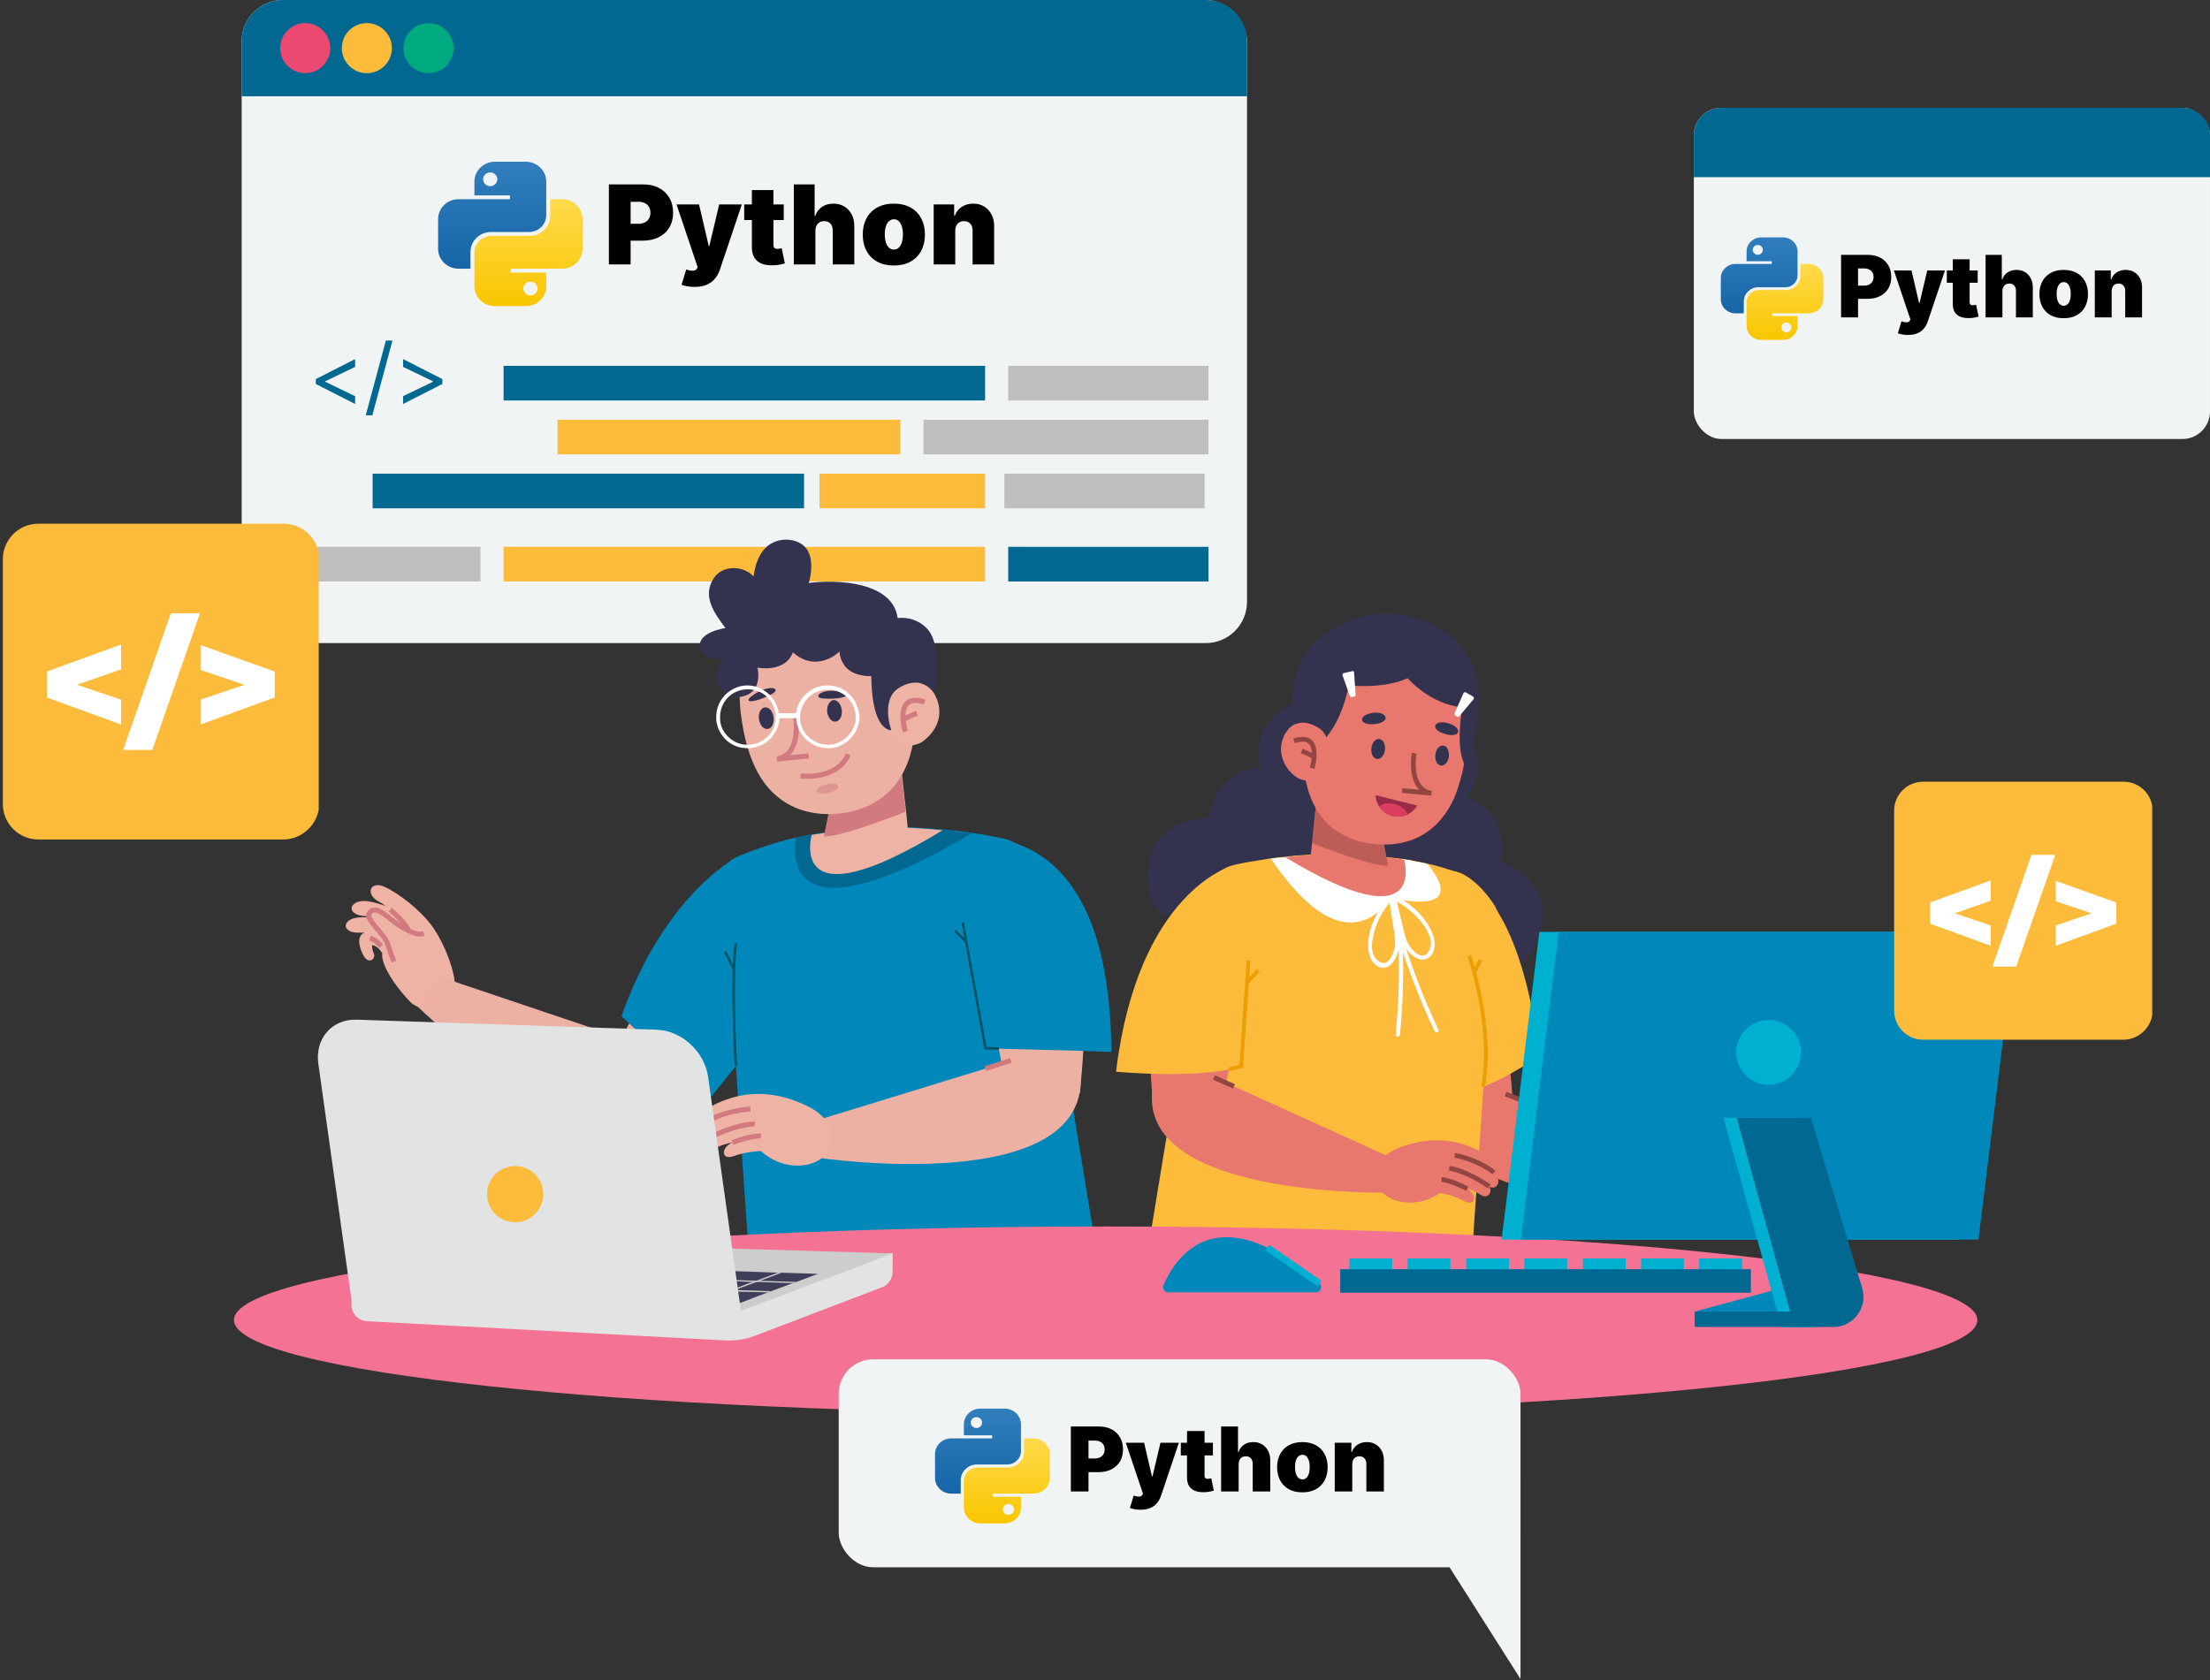 <svg width="643" height="489" viewBox="0 0 643 489" fill="none" xmlns="http://www.w3.org/2000/svg">
<rect x="0" y="0" width="643" height="489" fill="#333333" stroke="none"/>
<rect x="492.822" y="31.38" width="150.176" height="96.382" rx="8" fill="#F1F4F4"/>
<path d="M492.822 39.38C492.822 34.962 496.404 31.38 500.822 31.38H634.998C639.417 31.38 642.998 34.962 642.998 39.38V51.553H492.822V39.38Z" fill="#006891"/>
<rect x="70.312" width="292.507" height="187.16" rx="12" fill="#F1F4F4"/>
<path d="M70.312 12C70.312 5.373 75.685 0 82.312 0H350.82C357.447 0 362.82 5.373 362.82 12V28.018H70.312V12Z" fill="#006891"/>
<circle cx="88.804" cy="14.009" r="7.285" fill="#EB496F"/>
<circle cx="106.736" cy="14.009" r="7.285" fill="#FDBB3B"/>
<circle cx="124.667" cy="14.009" r="7.285" fill="#00AA80"/>
<path d="M177.158 76.949V53.676H187.204C188.931 53.676 190.442 54.017 191.738 54.699C193.033 55.381 194.041 56.339 194.76 57.574C195.48 58.809 195.84 60.252 195.84 61.904C195.84 63.57 195.469 65.014 194.726 66.233C193.992 67.453 192.957 68.392 191.624 69.052C190.298 69.711 188.749 70.04 186.976 70.04H180.976V65.131H185.704C186.446 65.131 187.079 65.002 187.601 64.745C188.132 64.48 188.537 64.105 188.817 63.62C189.105 63.135 189.249 62.563 189.249 61.904C189.249 61.237 189.105 60.669 188.817 60.199C188.537 59.722 188.132 59.358 187.601 59.108C187.079 58.851 186.446 58.722 185.704 58.722H183.476V76.949H177.158ZM202.067 83.495C201.348 83.495 200.662 83.438 200.01 83.324C199.359 83.218 198.787 83.07 198.295 82.881L199.658 78.427C200.173 78.608 200.643 78.726 201.067 78.779C201.499 78.832 201.867 78.802 202.17 78.688C202.48 78.574 202.704 78.358 202.84 78.04L202.976 77.722L196.84 59.495H203.385L206.204 71.586H206.385L209.249 59.495H215.84L209.476 78.404C209.158 79.366 208.696 80.23 208.09 80.995C207.492 81.767 206.704 82.377 205.726 82.824C204.749 83.271 203.529 83.495 202.067 83.495ZM228.033 59.495V64.04H216.533V59.495H228.033ZM218.76 55.313H225.033V71.336C225.033 71.578 225.075 71.783 225.158 71.949C225.242 72.108 225.37 72.23 225.545 72.313C225.719 72.389 225.942 72.427 226.215 72.427C226.404 72.427 226.624 72.404 226.874 72.358C227.132 72.313 227.321 72.275 227.442 72.245L228.351 76.654C228.071 76.737 227.67 76.839 227.147 76.961C226.632 77.082 226.018 77.161 225.306 77.199C223.867 77.275 222.658 77.127 221.681 76.756C220.704 76.377 219.969 75.783 219.476 74.972C218.984 74.161 218.745 73.146 218.76 71.927V55.313ZM237.241 67.131V76.949H230.968V53.676H237.013V62.813H237.195C237.589 61.699 238.244 60.832 239.161 60.211C240.078 59.582 241.18 59.267 242.468 59.267C243.703 59.267 244.775 59.548 245.684 60.108C246.6 60.669 247.309 61.442 247.809 62.426C248.316 63.411 248.566 64.54 248.559 65.813V76.949H242.286V67.131C242.294 66.267 242.078 65.589 241.638 65.097C241.206 64.605 240.589 64.358 239.786 64.358C239.278 64.358 238.831 64.472 238.445 64.699C238.066 64.919 237.771 65.237 237.559 65.654C237.354 66.063 237.248 66.555 237.241 67.131ZM260.064 77.267C258.171 77.267 256.549 76.892 255.201 76.142C253.852 75.385 252.818 74.332 252.099 72.983C251.379 71.627 251.019 70.055 251.019 68.267C251.019 66.48 251.379 64.911 252.099 63.563C252.818 62.207 253.852 61.154 255.201 60.404C256.549 59.646 258.171 59.267 260.064 59.267C261.958 59.267 263.58 59.646 264.928 60.404C266.277 61.154 267.311 62.207 268.03 63.563C268.75 64.911 269.11 66.48 269.11 68.267C269.11 70.055 268.75 71.627 268.03 72.983C267.311 74.332 266.277 75.385 264.928 76.142C263.58 76.892 261.958 77.267 260.064 77.267ZM260.11 72.631C260.64 72.631 261.099 72.453 261.485 72.097C261.871 71.741 262.171 71.233 262.383 70.574C262.595 69.915 262.701 69.131 262.701 68.222C262.701 67.305 262.595 66.521 262.383 65.87C262.171 65.211 261.871 64.703 261.485 64.347C261.099 63.991 260.64 63.813 260.11 63.813C259.549 63.813 259.068 63.991 258.667 64.347C258.265 64.703 257.958 65.211 257.746 65.87C257.534 66.521 257.428 67.305 257.428 68.222C257.428 69.131 257.534 69.915 257.746 70.574C257.958 71.233 258.265 71.741 258.667 72.097C259.068 72.453 259.549 72.631 260.11 72.631ZM277.928 67.131V76.949H271.655V59.495H277.61V62.813H277.792C278.171 61.707 278.837 60.839 279.792 60.211C280.754 59.582 281.875 59.267 283.155 59.267C284.39 59.267 285.462 59.551 286.371 60.12C287.288 60.68 287.996 61.453 288.496 62.438C289.004 63.423 289.254 64.548 289.246 65.813V76.949H282.974V67.131C282.981 66.267 282.761 65.589 282.314 65.097C281.875 64.605 281.261 64.358 280.474 64.358C279.958 64.358 279.508 64.472 279.121 64.699C278.742 64.919 278.451 65.237 278.246 65.654C278.042 66.063 277.936 66.555 277.928 67.131Z" fill="black"/>
<path fill-rule="evenodd" clip-rule="evenodd" d="M144.002 47.069C140.704 47.069 138.031 49.658 138.031 52.851V56.853H148.365V57.965H133.438C130.14 57.965 127.467 60.554 127.467 63.747V72.419C127.467 75.612 130.14 78.2 133.438 78.2H136.883V73.308C136.883 70.115 139.556 67.527 142.854 67.527H153.877C156.668 67.527 158.93 65.337 158.93 62.635V52.851C158.93 49.658 156.256 47.069 152.959 47.069H144.002ZM142.624 54.185C143.766 54.185 144.691 53.289 144.691 52.184C144.691 51.078 143.766 50.182 142.624 50.182C141.482 50.182 140.557 51.078 140.557 52.184C140.557 53.289 141.482 54.185 142.624 54.185Z" fill="url(#paint0_linear_1574_9376)"/>
<path fill-rule="evenodd" clip-rule="evenodd" d="M152.959 89.097C156.257 89.097 158.93 86.508 158.93 83.316V79.313H148.595V78.201H163.523C166.821 78.201 169.494 75.612 169.494 72.419V63.747C169.494 60.554 166.821 57.966 163.523 57.966H160.078V62.858C160.078 66.051 157.405 68.639 154.107 68.639H143.084C140.293 68.639 138.031 70.83 138.031 73.531V83.316C138.031 86.508 140.705 89.097 144.002 89.097H152.959ZM154.337 81.981C153.195 81.981 152.27 82.877 152.27 83.983C152.27 85.088 153.195 85.984 154.337 85.984C155.478 85.984 156.404 85.088 156.404 83.983C156.404 82.877 155.478 81.981 154.337 81.981Z" fill="url(#paint1_linear_1574_9376)"/>
<path d="M535.662 92.364V74.182H543.51C544.86 74.182 546.04 74.449 547.052 74.981C548.064 75.514 548.852 76.263 549.414 77.228C549.976 78.192 550.257 79.32 550.257 80.61C550.257 81.912 549.967 83.04 549.387 83.993C548.813 84.945 548.005 85.679 546.964 86.194C545.928 86.709 544.718 86.966 543.333 86.966H538.645V83.131H542.338C542.918 83.131 543.412 83.031 543.821 82.829C544.235 82.622 544.552 82.329 544.771 81.951C544.996 81.572 545.108 81.125 545.108 80.61C545.108 80.089 544.996 79.645 544.771 79.278C544.552 78.906 544.235 78.621 543.821 78.426C543.412 78.225 542.918 78.124 542.338 78.124H540.598V92.364H535.662ZM555.122 97.478C554.56 97.478 554.024 97.433 553.515 97.345C553.006 97.262 552.56 97.147 552.175 96.999L553.24 93.518C553.643 93.66 554.01 93.752 554.341 93.794C554.678 93.835 554.965 93.811 555.202 93.723C555.445 93.634 555.619 93.465 555.726 93.216L555.833 92.968L551.039 78.728H556.152L558.354 88.174H558.496L560.733 78.728H565.882L560.911 93.501C560.662 94.252 560.301 94.927 559.828 95.525C559.36 96.129 558.744 96.605 557.981 96.954C557.218 97.303 556.265 97.478 555.122 97.478ZM575.408 78.728V82.279H566.424V78.728H575.408ZM568.164 75.461H573.064V87.979C573.064 88.168 573.097 88.328 573.162 88.458C573.227 88.582 573.328 88.677 573.464 88.742C573.6 88.801 573.775 88.831 573.988 88.831C574.136 88.831 574.307 88.813 574.503 88.778C574.704 88.742 574.852 88.713 574.947 88.689L575.657 92.133C575.438 92.198 575.124 92.278 574.716 92.373C574.313 92.468 573.834 92.53 573.278 92.56C572.153 92.619 571.209 92.503 570.445 92.213C569.682 91.917 569.108 91.453 568.723 90.82C568.338 90.186 568.152 89.393 568.164 88.44V75.461ZM582.601 84.694V92.364H577.701V74.182H582.424V81.32H582.566C582.874 80.45 583.386 79.772 584.102 79.287C584.818 78.796 585.679 78.55 586.685 78.55C587.65 78.55 588.487 78.769 589.198 79.207C589.914 79.645 590.467 80.249 590.858 81.018C591.254 81.788 591.45 82.67 591.444 83.664V92.364H586.543V84.694C586.549 84.019 586.38 83.489 586.037 83.105C585.7 82.72 585.217 82.528 584.59 82.528C584.194 82.528 583.844 82.616 583.543 82.794C583.247 82.966 583.016 83.214 582.85 83.54C582.69 83.859 582.607 84.244 582.601 84.694ZM600.433 92.613C598.953 92.613 597.686 92.32 596.633 91.734C595.579 91.142 594.772 90.319 594.209 89.266C593.647 88.207 593.366 86.978 593.366 85.582C593.366 84.185 593.647 82.96 594.209 81.906C594.772 80.847 595.579 80.024 596.633 79.438C597.686 78.846 598.953 78.55 600.433 78.55C601.912 78.55 603.179 78.846 604.232 79.438C605.286 80.024 606.094 80.847 606.656 81.906C607.218 82.96 607.499 84.185 607.499 85.582C607.499 86.978 607.218 88.207 606.656 89.266C606.094 90.319 605.286 91.142 604.232 91.734C603.179 92.32 601.912 92.613 600.433 92.613ZM600.468 88.991C600.882 88.991 601.241 88.852 601.542 88.573C601.844 88.295 602.078 87.899 602.244 87.384C602.409 86.869 602.492 86.256 602.492 85.546C602.492 84.83 602.409 84.217 602.244 83.708C602.078 83.193 601.844 82.797 601.542 82.519C601.241 82.241 600.882 82.102 600.468 82.102C600.03 82.102 599.654 82.241 599.341 82.519C599.027 82.797 598.787 83.193 598.622 83.708C598.456 84.217 598.373 84.83 598.373 85.546C598.373 86.256 598.456 86.869 598.622 87.384C598.787 87.899 599.027 88.295 599.341 88.573C599.654 88.852 600.03 88.991 600.468 88.991ZM614.389 84.694V92.364H609.488V78.728H614.14V81.32H614.282C614.578 80.456 615.099 79.778 615.845 79.287C616.596 78.796 617.472 78.55 618.472 78.55C619.437 78.55 620.275 78.772 620.985 79.216C621.701 79.654 622.254 80.258 622.645 81.027C623.042 81.797 623.237 82.676 623.231 83.664V92.364H618.33V84.694C618.336 84.019 618.165 83.489 617.815 83.105C617.472 82.72 616.993 82.528 616.377 82.528C615.975 82.528 615.623 82.616 615.321 82.794C615.025 82.966 614.797 83.214 614.637 83.54C614.477 83.859 614.395 84.244 614.389 84.694Z" fill="black"/>
<path fill-rule="evenodd" clip-rule="evenodd" d="M512.406 69.09C510.065 69.09 508.168 70.927 508.168 73.193V76.034H515.503V76.823H504.908C502.567 76.823 500.67 78.66 500.67 80.927V87.082C500.67 89.348 502.567 91.185 504.908 91.185H507.353V87.713C507.353 85.447 509.25 83.61 511.591 83.61H519.415C521.396 83.61 523.001 82.055 523.001 80.138V73.193C523.001 70.927 521.104 69.09 518.763 69.09H512.406ZM511.428 74.14C512.238 74.14 512.895 73.504 512.895 72.72C512.895 71.935 512.238 71.299 511.428 71.299C510.618 71.299 509.961 71.935 509.961 72.72C509.961 73.504 510.618 74.14 511.428 74.14Z" fill="url(#paint2_linear_1574_9376)"/>
<path fill-rule="evenodd" clip-rule="evenodd" d="M518.761 98.919C521.102 98.919 522.999 97.082 522.999 94.815V91.975H515.664V91.185H526.259C528.6 91.185 530.497 89.348 530.497 87.082V80.927C530.497 78.66 528.6 76.823 526.259 76.823H523.814V80.295C523.814 82.562 521.917 84.399 519.576 84.399H511.752C509.771 84.399 508.166 85.953 508.166 87.871V94.815C508.166 97.082 510.063 98.919 512.404 98.919H518.761ZM519.739 93.868C518.929 93.868 518.272 94.504 518.272 95.289C518.272 96.073 518.929 96.709 519.739 96.709C520.549 96.709 521.206 96.073 521.206 95.289C521.206 94.504 520.549 93.868 519.739 93.868Z" fill="url(#paint3_linear_1574_9376)"/>
<path d="M91.886 111.749V110.328L103.321 104.504V106.777L94.55 111.003L94.621 110.861V111.216L94.55 111.074L103.321 115.3V117.572L91.886 111.749ZM114.19 99.106L108.331 120.875H106.413L112.272 99.106H114.19ZM128.712 111.749L117.277 117.572V115.3L126.048 111.074L125.977 111.216V110.861L126.048 111.003L117.277 106.777V104.504L128.712 110.328V111.749Z" fill="#006891"/>
<rect x="146.521" y="106.468" width="140.09" height="10.086" fill="#006891"/>
<rect x="146.521" y="159.142" width="140.09" height="10.086" fill="#FDBB3B"/>
<rect x="108.418" y="137.849" width="125.52" height="10.086" fill="#006891"/>
<rect x="293.336" y="106.468" width="58.277" height="10.086" fill="#BFBFBF"/>
<rect x="293.336" y="159.142" width="58.277" height="10.086" fill="#006891"/>
<rect x="292.215" y="137.849" width="58.277" height="10.086" fill="#BFBFBF"/>
<rect x="81.519" y="159.142" width="58.277" height="10.086" fill="#BFBFBF"/>
<rect x="162.211" y="122.158" width="99.744" height="10.086" fill="#FDBB3B"/>
<rect x="238.42" y="137.849" width="48.191" height="10.086" fill="#FDBB3B"/>
<rect x="268.68" y="122.158" width="82.933" height="10.086" fill="#BFBFBF"/>
<path d="M132.284 285.558C132.284 285.894 132.396 286.23 132.396 286.566C132.62 291.161 130.154 294.523 122.197 293.179C121.301 292.954 120.404 292.506 119.62 291.834C119.62 291.834 115.025 287.351 112.447 282.196C110.878 279.058 111.214 277.489 111.214 277.376C110.654 276.592 110.206 276.032 109.757 275.695C109.085 275.247 108.3 275.023 108.3 275.023C108.3 275.023 108.076 275.92 108.749 277.489C109.533 278.945 107.068 281.299 105.386 277.376C103.929 274.126 104.378 272.109 106.059 271.437C105.611 271.437 105.162 271.437 104.826 271.437C98.998 271.773 99.222 266.954 105.274 266.954C105.947 266.954 106.619 266.954 107.292 267.066C107.292 266.954 107.18 266.842 107.18 266.73C106.843 266.618 106.395 266.618 106.059 266.618C100.119 266.169 101.688 261.35 107.404 262.359C108.973 262.583 110.654 263.143 112.223 263.704C111.662 263.255 110.99 262.807 110.318 262.471C106.059 260.229 107.74 256.195 111.887 258.1C116.145 260.005 122.085 264.824 125.111 268.747C128.137 272.445 131.611 280.066 132.284 285.558Z" fill="#EFB3A6"/>
<path d="M113.568 264.712C117.939 268.522 118.948 270.876 118.948 270.876" stroke="#D17A80" stroke-width="1.44" stroke-miterlimit="10"/>
<path d="M107.627 273.006C107.627 273.006 109.196 273.342 110.877 275.359" stroke="#D17A80" stroke-width="1.44" stroke-miterlimit="10"/>
<path d="M114.69 279.842C113.345 277.264 113.121 274.799 112.001 273.118C110.432 270.876 106.733 267.402 107.294 266.169C108.414 263.592 110.88 265.161 113.57 267.402C116.259 269.643 121.078 272.669 123.32 271.661" stroke="#D17A80" stroke-width="1.44" stroke-miterlimit="10"/>
<path d="M225.975 274.686C225.191 277.152 224.182 279.73 222.837 282.643C219.811 289.48 215.329 297.437 208.828 306.066C206.251 309.429 203.449 312.903 200.311 316.489C200.199 316.601 199.975 316.825 199.863 316.937C198.406 318.506 196.837 320.187 195.268 321.869C193.923 323.325 192.466 324.446 190.785 325.231L177 309.092C177 309.092 177.897 307.523 179.354 304.722C179.802 303.937 180.25 303.04 180.81 302.032C181.483 300.799 182.155 299.566 182.94 298.109C183.164 297.773 183.388 297.325 183.5 296.989C183.948 296.092 184.509 295.083 185.069 294.187C193.026 279.618 204.57 258.884 209.165 253.281C209.613 252.832 210.173 252.384 210.622 252.048L218.354 255.074L222.501 256.643C222.837 257.203 223.286 257.876 223.622 258.436C224.518 261.798 225.751 267.402 225.975 274.686Z" fill="#EDB1A4"/>
<path d="M198.743 317.162C197.734 319.067 196.501 320.636 195.269 321.869C193.924 323.326 192.467 324.446 190.786 325.231C167.363 337.671 121.525 292.954 121.525 292.954L128.81 284.549L180.699 302.032L183.053 302.817L198.743 317.162Z" fill="#EDB1A4"/>
<path d="M318.213 359.189L217.573 360.758L210.512 258.213C209.84 253.506 210.736 250.816 215.219 249.023C218.917 247.566 224.633 245.324 231.582 243.755C233.038 243.419 234.607 243.083 236.176 242.859C240.099 242.186 244.358 241.738 248.841 241.738L262.737 240.729C262.737 240.729 267.669 240.842 274.281 241.402C276.971 241.626 279.884 241.962 282.91 242.411C285.936 242.859 289.074 243.419 292.1 244.092C298.488 245.549 302.635 251.825 301.626 258.325L318.213 359.189Z" fill="#0088BB"/>
<path d="M282.796 242.523C230.123 273.454 230.459 250.816 231.58 243.755C233.036 243.419 234.605 243.083 236.174 242.859C240.097 242.186 244.356 241.738 248.839 241.738L262.735 240.729C262.735 240.729 267.667 240.842 274.279 241.402C276.857 241.85 279.77 242.186 282.796 242.523Z" fill="#006891"/>
<path d="M274.28 241.625C228.555 269.531 236.176 242.97 236.176 242.97C240.098 242.298 244.357 241.849 248.84 241.849L262.737 240.841C262.737 240.841 267.668 240.953 274.28 241.625Z" fill="#EFB3A6"/>
<path d="M215.889 202.96C215.889 202.96 207.708 203.072 208.492 196.236C209.277 189.399 216.786 189.287 216.786 189.287L215.889 202.96Z" fill="#33324F"/>
<path d="M269.349 182.563C267.107 180.433 264.081 179.537 261.167 179.873C259.823 169.338 243.572 168.554 235.279 169.674C235.391 169.562 235.391 169.338 235.391 169.226C235.391 169.114 235.503 169.002 235.503 169.002C236.175 166.2 236.512 162.39 234.719 159.812C233.15 157.571 230.124 156.786 227.546 157.122C222.054 157.907 219.925 162.726 219.253 167.769C216.451 164.631 210.287 164.295 207.709 168.218C204.123 173.597 207.933 178.528 211.071 182.787C208.045 183.235 202.554 185.028 203.787 188.839C205.244 193.21 212.865 191.416 216.003 190.632C216.115 190.632 216.227 190.52 216.339 190.52C216.899 190.744 217.796 190.184 217.459 189.399C216.227 186.373 229.227 185.477 231.02 185.364C235.503 185.028 240.098 184.58 244.581 184.468C248.952 184.356 253.098 184.916 255.788 188.839C258.478 192.761 260.383 197.356 262.624 201.503C262.624 201.503 262.624 201.503 262.624 201.615C262.849 204.753 262.624 207.891 261.728 210.917C261.504 211.701 262.512 212.15 263.073 211.813C270.245 207.667 273.159 200.942 272.599 192.537C272.263 188.839 272.038 185.14 269.349 182.563Z" fill="#33324F"/>
<path d="M264.419 244.315C247.047 248.91 236.849 252.945 239.314 246.108L239.875 243.419L239.987 242.746L241.444 235.349L242.901 228.177L243.573 224.703L262.177 223.021L263.186 232.323L263.634 236.134L264.419 244.315Z" fill="#EFB3A6"/>
<path d="M263.523 236.246C261.169 237.142 244.247 243.754 239.764 243.418L239.876 242.746L241.333 235.349L262.178 224.702L263.523 236.246Z" fill="#D17A80"/>
<path d="M215.22 203.408C215.22 204.08 215.332 204.865 215.332 205.537C215.332 205.985 215.444 206.434 215.444 206.882C215.78 209.796 216.229 212.373 216.789 214.839C217.461 217.753 218.358 220.331 219.367 222.572C220.151 224.365 221.048 225.934 222.056 227.391C228.444 236.357 237.634 237.365 243.798 236.805C250.859 236.133 261.73 232.658 265.204 218.313C266.325 214.055 266.661 208.787 266.1 202.287C266.1 201.615 265.988 200.942 265.876 200.27C265.764 199.597 265.764 198.813 265.652 198.14C263.523 182.338 256.238 170.347 237.746 172.14C219.03 173.821 214.211 187.269 215.22 203.408Z" fill="#EDB1A4"/>
<path d="M253.885 189.287C253.885 189.287 251.755 208.003 257.807 212.038C257.807 212.038 264.42 216.521 265.876 198.813L253.885 189.287Z" fill="#33324F"/>
<path d="M256.013 196.572C256.013 196.572 245.142 198.701 244.246 189.623C244.246 189.623 237.746 196.123 230.685 189.847C230.685 189.847 229.228 195.563 220.375 194.33C220.375 194.33 222.392 201.951 215.107 202.848L213.09 198.813L214.098 189.847L216.676 183.795L222.952 175.95L229.564 172.812L237.97 171.355H245.03L253.436 173.261L259.6 178.976L264.643 185.701L266.1 198.701L264.755 199.822L256.013 196.572Z" fill="#33324F"/>
<path d="M258.363 207.107C258.363 208.788 258.699 210.469 259.148 211.926C259.372 212.598 259.484 213.271 259.708 213.943C259.708 214.055 259.82 214.167 259.82 214.279C259.82 214.391 259.932 214.616 260.044 214.728C260.156 214.952 260.268 215.064 260.493 215.176C261.95 216.969 264.639 217.417 266.993 216.521C267.777 216.297 268.45 215.848 269.122 215.288C271.252 213.495 272.708 211.253 273.157 208.9C273.493 206.883 273.269 204.753 272.26 202.736C271.924 201.951 271.476 201.279 270.915 200.719C270.243 199.934 269.458 199.486 268.674 199.15C268.226 198.925 267.777 198.813 267.217 198.701C265.312 198.477 263.294 199.038 261.277 200.382C260.605 200.831 260.044 201.391 259.596 202.064C258.699 203.52 258.363 205.314 258.363 207.107Z" fill="#EFB3A6"/>
<path d="M263.406 212.935C263.406 212.935 259.82 201.392 269.01 204.306" stroke="#D17A80" stroke-width="1.484" stroke-miterlimit="10"/>
<path d="M262.734 209.348L266.769 207.555" stroke="#D17A80" stroke-width="1.484" stroke-miterlimit="10"/>
<path d="M235.276 219.995L226.086 220.892C233.483 219.659 231.465 208.34 231.465 208.34" stroke="#D17A80" stroke-width="1.484" stroke-miterlimit="10"/>
<g opacity="0.5">
<path d="M243.794 228.625C244.803 230.081 238.415 231.987 237.742 230.418C236.958 228.961 242.786 227.056 243.794 228.625Z" fill="#D17A80"/>
</g>
<path d="M246.819 219.547C244.689 224.59 238.75 226.383 232.922 225.823" stroke="#D17A80" stroke-width="1.484" stroke-miterlimit="10"/>
<path d="M220.817 209.239C221.042 210.92 222.05 212.265 223.283 212.153C224.516 212.041 225.3 210.584 225.076 208.791C224.852 207.109 223.843 205.765 222.611 205.877C221.378 205.989 220.593 207.446 220.817 209.239Z" fill="#33324F"/>
<path d="M240.657 207.106C240.881 208.787 241.89 210.132 243.123 210.02C244.243 209.908 245.14 208.451 244.916 206.658C244.692 204.977 243.683 203.632 242.45 203.744C241.33 203.968 240.545 205.425 240.657 207.106Z" fill="#33324F"/>
<path d="M239.533 203.298C245.697 203.634 249.172 201.953 243.904 201.168C238.637 200.384 236.395 203.074 239.533 203.298Z" fill="#33324F"/>
<path d="M224.629 201.952C219.137 204.866 215.215 204.754 219.81 201.84C224.293 199.038 227.431 200.495 224.629 201.952Z" fill="#33324F"/>
<path d="M248.615 203.857C247.718 202.4 246.373 201.167 244.804 200.383C244.58 200.271 244.468 200.159 244.244 200.159C243.347 199.823 242.339 199.598 241.33 199.486C241.106 199.486 240.994 199.486 240.77 199.486C239.537 199.486 238.416 199.71 237.295 200.159C235.502 200.943 233.933 202.176 232.925 203.857C232.252 204.978 231.804 206.211 231.58 207.555H226.536C226.424 206.211 225.976 204.978 225.192 203.857C224.183 202.176 222.614 200.943 220.821 200.159C219.812 199.71 218.579 199.486 217.459 199.486C216.226 199.486 215.105 199.71 214.097 200.159C212.528 200.831 211.183 201.84 210.174 203.185C210.062 203.409 209.838 203.633 209.726 203.857C208.941 205.09 208.493 206.547 208.381 208.228C208.381 208.34 208.381 208.564 208.381 208.676C208.381 209.237 208.381 209.685 208.493 210.245C208.717 211.254 208.941 212.15 209.502 213.047C209.614 213.383 209.838 213.607 210.062 213.944C211.295 215.737 213.088 216.97 215.329 217.53C216.002 217.642 216.674 217.754 217.347 217.754C217.459 217.754 217.571 217.754 217.571 217.754C220.709 217.754 223.511 216.185 225.08 213.832C225.64 212.935 226.2 212.038 226.424 211.03C226.536 210.806 226.536 210.469 226.649 210.245C226.761 209.797 226.761 209.461 226.761 209.012H231.692C231.692 209.461 231.692 209.909 231.804 210.245C231.804 210.581 231.916 210.806 232.028 211.03C232.252 212.038 232.7 213.047 233.373 213.832C235.054 216.185 237.744 217.754 240.882 217.754C240.994 217.754 241.218 217.754 241.33 217.754C242.563 217.754 243.796 217.418 244.804 216.857C246.037 216.297 247.046 215.401 247.942 214.392C248.054 214.168 248.278 214.056 248.39 213.832C249.175 212.711 249.623 211.478 249.959 210.133C250.072 209.573 250.072 209.124 250.072 208.564C249.959 206.995 249.399 205.314 248.615 203.857ZM225.304 211.142C224.967 212.15 224.407 213.159 223.735 213.944C222.278 215.625 220.036 216.745 217.571 216.745H217.347C214.993 216.745 212.864 215.625 211.407 213.944C210.51 212.935 209.838 211.702 209.614 210.245C209.502 209.797 209.502 209.237 209.502 208.676C209.502 206.883 210.062 205.202 211.071 203.857C212.528 201.84 214.881 200.607 217.571 200.607C220.26 200.607 222.614 201.84 224.071 203.857C225.08 205.202 225.64 206.883 225.64 208.676C225.64 209.237 225.64 209.685 225.528 210.245C225.416 210.581 225.416 210.806 225.304 211.142ZM246.934 213.944C245.477 215.625 243.459 216.633 241.218 216.745C241.106 216.745 240.994 216.745 240.882 216.745C238.416 216.745 236.287 215.625 234.718 213.944C234.045 213.159 233.485 212.15 233.149 211.142C233.037 210.918 233.037 210.581 232.925 210.357C232.812 209.909 232.813 209.349 232.813 208.788C232.813 206.995 233.373 205.314 234.382 203.969C235.838 201.952 238.192 200.719 240.882 200.719C243.571 200.719 245.925 201.952 247.382 203.969C248.39 205.314 248.951 206.995 248.951 208.788C248.951 209.349 248.951 209.797 248.839 210.357C248.39 211.702 247.83 212.935 246.934 213.944Z" fill="white"/>
<path d="M308.462 256.644C311.488 264.713 314.514 276.368 315.186 291.722C315.41 296.093 315.41 300.8 315.186 305.843C314.962 309.766 314.626 313.8 314.178 318.171H313.953L292.436 314.361C292.436 314.361 292.1 312.568 291.427 309.542C291.091 307.524 290.531 305.059 289.97 302.257C289.634 300.912 289.41 299.343 289.074 297.774C285.487 279.506 280.556 252.273 281.789 249.023L294.005 244.988C294.677 245.212 295.35 245.437 296.022 245.661C299.048 247.566 303.531 251.152 308.462 256.644Z" fill="#EDB1A4"/>
<path d="M293.331 308.98L238.528 325.791L237.52 336.886C237.52 336.886 318.772 349.102 314.289 311.334L293.331 308.98Z" fill="#EDB1A4"/>
<path d="M221.381 334.981C221.381 334.981 217.234 335.093 213.536 336.438C209.725 337.895 209.725 333.86 213.088 332.516C213.088 332.516 211.07 332.74 208.717 333.86C206.363 334.981 205.13 332.404 206.363 330.947C206.363 330.947 204.682 331.507 203.898 330.05C203.113 328.481 204.794 326.912 205.467 326.464C205.467 326.464 202.441 323.774 208.941 320.972C215.441 318.058 224.183 316.601 235.054 321.981C242.562 325.679 243.011 331.619 241.218 334.645C238.08 340.249 228.105 341.145 221.381 334.981Z" fill="#EFB3A6"/>
<path d="M213.088 332.516C218.804 330.386 221.381 330.61 221.381 330.61" stroke="#D17A80" stroke-width="1.44" stroke-miterlimit="10"/>
<path d="M206.475 331.059C215.216 326.8 219.587 327.136 219.587 327.136" stroke="#D17A80" stroke-width="1.44" stroke-miterlimit="10"/>
<path d="M205.467 326.575C210.958 323.101 218.355 322.765 218.355 322.765" stroke="#D17A80" stroke-width="1.44" stroke-miterlimit="10"/>
<path d="M323.367 306.178L315.074 305.842L284.702 305.058V303.601L277.193 246.78L283.357 243.978C283.357 243.978 287.952 243.194 294.116 244.987C294.789 245.211 295.461 245.435 296.133 245.66C307.789 249.918 323.031 262.919 323.367 306.178Z" fill="#0088BB"/>
<path d="M213.874 249.807C213.874 249.807 193.252 260.566 180.812 295.756L206.477 319.739L220.598 302.144L213.874 249.807Z" fill="#0088BB"/>
<path d="M286.719 310.998L294.115 308.645" stroke="#D17A80" stroke-width="1.44" stroke-miterlimit="10"/>
<path d="M174.088 299.79L184.398 303.376" stroke="#D17A80" stroke-width="1.44" stroke-miterlimit="10"/>
<path d="M214.099 310.214C214.099 310.214 212.642 285.446 214.099 274.351" stroke="#005467" stroke-width="0.742" stroke-miterlimit="10"/>
<path d="M213.763 282.643L210.961 276.928" stroke="#005467" stroke-width="0.742" stroke-miterlimit="10"/>
<path d="M290.642 305.17L286.72 305.058L280.107 268.522" stroke="#005467" stroke-width="0.742" stroke-miterlimit="10"/>
<path d="M281.115 274.126L277.865 270.876" stroke="#005467" stroke-width="0.742" stroke-miterlimit="10"/>
<path d="M378.283 203.746C378.283 203.746 362.481 209.013 366.964 223.583C366.964 223.583 354.86 222.126 351.498 238.152C351.498 238.152 333.006 237.48 334.014 256.42C335.023 275.36 356.093 265.61 356.093 265.61C356.093 265.61 361.472 282.645 375.929 274.239C375.929 274.239 384.895 286.455 394.869 274.239L378.283 203.746Z" fill="#33324F"/>
<path d="M422.664 209.686C422.664 209.686 435.888 219.772 426.81 232.1C426.81 232.1 438.802 234.678 436.672 250.928C436.672 250.928 454.38 256.307 447.207 273.903C440.035 291.498 423.336 275.36 423.336 275.36C423.336 275.36 412.689 289.705 401.818 277.041C401.818 277.041 389.378 285.67 383.887 270.877L422.664 209.686Z" fill="#33324F"/>
<path d="M429.5 211.59C429.276 212.599 429.164 213.608 428.828 214.616C428.267 217.082 427.483 219.772 426.474 222.685C426.474 222.798 426.474 222.798 426.362 222.91C426.026 224.03 425.578 225.151 425.129 226.272C424.569 227.617 423.336 228.513 421.991 228.625L385.456 229.746C382.654 229.858 380.973 226.608 379.965 223.918C376.154 213.271 368.757 188.391 394.758 179.874C399.353 178.417 404.172 178.081 408.879 179.09C418.517 181.107 433.759 187.943 429.5 211.59Z" fill="#33324F"/>
<path d="M420.085 319.741C419.749 321.646 419.525 323.551 419.637 325.232C419.749 327.025 420.085 328.706 420.757 330.275C429.835 353.25 489.457 349.103 489.457 349.103L489.345 338.681L441.827 319.853L439.697 318.956L420.085 319.741Z" fill="#E8776E"/>
<path d="M440.594 325.455L422.775 334.197C421.766 332.852 420.869 331.395 420.197 329.602C419.412 327.585 418.74 325.68 418.068 323.662C417.955 323.438 417.956 323.214 417.843 323.102C416.499 318.843 415.266 314.921 414.369 311.11C412.016 301.248 411.119 292.73 411.119 285.782C411.119 282.868 411.231 280.29 411.343 277.825C414.257 271.549 417.395 267.29 419.525 264.713C420.085 264.264 420.645 263.928 421.206 263.592H421.766L425.352 263.704L431.18 263.928C431.852 264.825 432.637 265.721 433.421 266.842C433.758 267.402 434.206 267.963 434.542 268.523C436.223 277.265 438.016 295.981 439.249 309.541C439.361 310.55 439.361 311.559 439.473 312.567C439.473 313.015 439.585 313.352 439.585 313.8C439.585 314.136 439.697 314.584 439.697 314.921C439.81 316.041 439.922 316.938 439.922 317.947C440.034 318.955 440.146 319.852 440.146 320.748C440.482 323.774 440.594 325.455 440.594 325.455Z" fill="#E8776E"/>
<path d="M438.016 318.396L443.843 320.637" stroke="#924541" stroke-width="1.384" stroke-miterlimit="10"/>
<path d="M485.535 337.223C485.311 337.447 485.087 337.671 484.863 337.895C481.949 341.033 481.613 344.956 488.113 348.766C488.898 349.214 489.794 349.327 490.803 349.327C490.803 349.327 496.743 348.878 501.786 346.861C504.812 345.628 505.484 344.283 505.596 344.171C506.493 343.947 507.165 343.835 507.614 343.835C508.398 343.835 509.07 344.283 509.07 344.283C509.07 344.283 508.734 345.068 507.277 345.74C505.82 346.301 506.157 349.439 509.743 347.758C512.769 346.301 513.665 344.62 512.881 343.051C513.217 343.275 513.441 343.499 513.777 343.835C517.7 347.533 520.39 344.059 516.131 340.361C515.683 339.913 515.122 339.576 514.674 339.128C514.786 339.128 514.898 339.016 515.01 338.904C515.346 339.128 515.571 339.24 515.907 339.464C520.39 342.714 522.183 338.344 517.476 335.654C516.243 334.869 514.786 334.197 513.217 333.636C513.89 333.636 514.562 333.749 515.234 333.861C519.605 334.757 520.95 330.947 516.691 329.826C512.433 328.705 505.372 328.481 500.777 329.49C496.406 330.386 489.346 333.749 485.535 337.223Z" fill="#E8776E"/>
<path d="M511.425 333.636C506.045 333.748 503.916 334.756 503.916 334.756" stroke="#924541" stroke-width="1.384" stroke-miterlimit="10"/>
<path d="M510.638 343.05C510.638 343.05 509.293 342.265 506.939 342.714" stroke="#924541" stroke-width="1.384" stroke-miterlimit="10"/>
<path d="M501.562 343.723C504.14 342.715 505.709 341.146 507.502 340.585C509.968 339.913 514.675 339.801 515.123 338.456C515.907 335.99 513.106 335.542 509.855 335.542C506.605 335.542 501.338 334.758 500.441 332.74" stroke="#924541" stroke-width="1.384" stroke-miterlimit="10"/>
<path d="M435.103 263.928C435.103 264.264 435.103 264.6 435.103 264.824L431.629 316.265L428.603 360.422L334.799 358.853L350.265 264.936C349.256 258.885 353.179 253.057 359.118 251.712C361.92 251.04 364.834 250.591 367.748 250.143C368.42 250.031 369.093 249.919 369.765 249.807C371.222 249.583 372.567 249.471 373.912 249.358C374.472 249.246 375.145 249.246 375.705 249.134C376.153 249.134 376.49 249.022 376.938 249.022C382.429 248.574 386.464 248.462 386.464 248.462L399.352 249.358C401.93 249.358 404.395 249.471 406.749 249.807C406.973 249.807 407.085 249.807 407.309 249.919C407.421 249.919 407.533 249.919 407.645 249.919C407.982 249.919 408.318 250.031 408.542 250.031C409.439 250.143 410.335 250.255 411.12 250.479C411.904 250.591 412.689 250.815 413.473 250.927C414.146 251.04 414.706 251.152 415.378 251.376C417.508 251.824 419.525 252.384 421.43 253.057C422.327 253.281 422.887 253.505 423.336 253.617C423.336 253.617 423.336 253.617 423.448 253.617C423.784 253.729 424.008 253.729 424.12 253.841H424.232C424.344 253.841 424.456 253.953 424.792 254.066H424.905C426.922 254.962 430.956 257.428 435.103 263.928Z" fill="#FDBB3B"/>
<path d="M404.51 261.237L407.199 250.142C407.312 250.142 407.312 250.142 407.312 250.03C407.424 250.03 407.536 250.03 407.648 250.03C407.984 250.03 408.32 250.142 408.544 250.142C409.441 250.254 410.337 250.366 411.122 250.591C411.906 250.703 412.691 250.927 413.476 251.039C414.148 251.151 414.708 251.263 415.381 251.487C428.157 267.401 404.51 261.237 404.51 261.237Z" fill="white"/>
<path d="M405.182 260.229C405.182 260.229 404.958 260.789 404.398 261.574C401.26 266.169 389.604 279.281 369.768 249.918C371.225 249.694 372.569 249.582 373.914 249.47C374.475 249.358 375.147 249.358 375.707 249.246C376.156 249.246 376.492 249.134 376.94 249.134L404.51 259.893L405.182 260.229Z" fill="white"/>
<path d="M373.912 249.471C374.472 249.359 375.145 249.359 375.705 249.247C381.869 248.686 386.464 248.574 386.464 248.574L399.352 249.471C401.93 249.471 404.396 249.583 406.749 249.919C407.31 250.031 407.982 250.143 408.542 250.255C408.542 250.255 415.603 274.575 373.912 249.471Z" fill="#E8776E"/>
<g opacity="0.5">
<path d="M400.024 238.6C399.127 239.945 405.067 241.738 405.739 240.281C406.412 238.936 401.032 237.143 400.024 238.6Z" fill="#924541"/>
</g>
<path d="M447.991 307.413C447.991 307.413 444.292 309.766 439.921 312.232C437.12 313.801 433.982 315.37 431.404 316.378C429.162 317.275 427.257 317.611 426.361 317.275L423.559 260.342L423.223 253.618C423.223 253.618 423.223 253.618 423.335 253.618C423.447 253.618 423.671 253.73 424.007 253.842H424.119C424.343 253.954 424.455 253.954 424.68 254.066H424.792C426.585 254.851 429.499 256.644 432.861 260.903C433.533 261.799 434.206 262.808 434.99 263.929C435.326 264.489 435.663 265.049 435.999 265.722C440.706 273.455 445.301 286.343 447.991 307.413Z" fill="#FDBB3B"/>
<path d="M427.482 278.161C427.482 278.161 434.655 298.782 431.517 316.378" stroke="#EC9E05" stroke-width="1.107" stroke-miterlimit="10"/>
<path d="M428.939 283.092L430.733 279.394" stroke="#EC9E05" stroke-width="1.107" stroke-miterlimit="10"/>
<path d="M351.049 256.307L351.161 256.195C351.498 255.859 351.946 255.635 352.282 255.411C352.955 255.187 353.515 254.962 354.187 254.738L365.619 258.549C366.739 261.575 362.144 287.015 358.894 304.05C358.558 305.507 358.334 306.852 358.11 308.196C357.662 310.55 357.213 312.679 356.877 314.473C356.877 314.697 356.765 314.921 356.765 315.033C356.205 317.835 355.868 319.516 355.868 319.516L335.808 323.102H335.696C335.359 320.524 335.135 317.947 335.023 315.593C334.911 314.248 334.799 313.016 334.799 311.671C334.575 306.964 334.575 302.593 334.799 298.558C335.359 285.67 337.713 275.696 340.178 268.411L351.049 256.307Z" fill="#E8776E"/>
<path d="M355.534 314.585L404.173 336.663L403.725 347.086C403.725 347.086 327.18 348.767 335.809 314.473L355.534 314.585Z" fill="#E8776E"/>
<path d="M418.963 347.198C418.963 347.198 422.773 347.758 426.024 349.551C429.386 351.344 429.834 347.646 426.92 345.965C426.92 345.965 428.713 346.413 430.843 347.758C432.972 349.103 434.317 346.862 433.308 345.405C433.308 345.405 434.765 346.189 435.662 344.844C436.558 343.499 435.213 341.818 434.653 341.37C434.653 341.37 437.791 339.241 432.075 335.879C426.36 332.516 418.515 329.939 407.756 333.749C400.359 336.327 399.238 341.706 400.471 344.732C402.937 350.112 412.015 352.129 418.963 347.198Z" fill="#E8776E"/>
<path d="M426.919 345.965C421.876 343.387 419.41 343.275 419.41 343.275" stroke="#924541" stroke-width="1.384" stroke-miterlimit="10"/>
<path d="M433.308 345.293C425.799 340.25 421.652 340.025 421.652 340.025" stroke="#924541" stroke-width="1.384" stroke-miterlimit="10"/>
<path d="M434.652 341.258C430.057 337.448 423.221 336.215 423.221 336.215" stroke="#924541" stroke-width="1.384" stroke-miterlimit="10"/>
<path d="M359.007 316.154L353.18 313.576" stroke="#924541" stroke-width="1.384" stroke-miterlimit="10"/>
<path d="M358.334 252.049C358.334 252.049 331.101 259.446 324.713 311.895C324.713 311.895 349.145 314.249 361.136 310.326L369.654 257.652L358.334 252.049Z" fill="#FDBB3B"/>
<path d="M357.438 311.222L361.136 310.326L363.265 279.506" stroke="#EC9E05" stroke-width="1.107" stroke-miterlimit="10"/>
<path d="M362.818 285.894L366.181 282.308" stroke="#EC9E05" stroke-width="1.107" stroke-miterlimit="10"/>
<path d="M380.863 252.832C397.114 257.091 406.64 260.901 404.286 254.401L403.838 251.935L403.726 251.263L402.381 244.314L401.036 237.702L400.364 234.452L382.993 232.995L382.096 241.737L381.76 245.323L380.863 252.832Z" fill="#E8776E"/>
<path opacity="0.5" d="M381.646 245.323C383.776 246.22 399.69 252.384 403.837 251.935L403.725 251.263L402.38 244.314L382.879 234.452L381.646 245.323Z" fill="#924541"/>
<path d="M426.811 214.617C426.811 215.29 426.699 215.962 426.699 216.634C426.699 217.083 426.587 217.419 426.587 217.867C426.251 220.557 425.914 223.022 425.354 225.264C424.682 227.954 423.897 230.419 423 232.437C422.216 234.118 421.431 235.575 420.423 236.919C414.483 245.325 405.853 246.221 400.138 245.661C393.526 245.101 383.439 241.851 380.189 228.402C379.18 224.367 378.844 219.436 379.292 213.496C379.292 212.824 379.405 212.264 379.517 211.591C379.629 210.919 379.629 210.246 379.741 209.574C381.758 194.892 388.482 183.685 405.853 185.366C423.225 187.047 427.595 199.599 426.811 214.617Z" fill="#E8776E"/>
<path d="M407.982 230.083L416.5 230.867C409.551 229.747 411.457 219.212 411.457 219.212" stroke="#924541" stroke-width="1.384" stroke-miterlimit="10"/>
<path d="M421.545 220.108C421.433 221.677 420.312 222.91 419.303 222.798C418.183 222.686 417.398 221.341 417.622 219.66C417.734 218.091 418.855 216.858 419.864 216.97C420.984 217.082 421.657 218.427 421.545 220.108Z" fill="#33324F"/>
<path d="M402.941 218.202C402.829 219.771 401.709 221.004 400.7 220.891C399.579 220.779 398.795 219.435 399.019 217.753C399.131 216.184 400.252 214.952 401.26 215.064C402.381 215.176 403.165 216.521 402.941 218.202Z" fill="#33324F"/>
<path d="M417.732 210.917C416.387 212.822 423 215.064 424.12 213.271C425.241 211.365 419.189 209.012 417.732 210.917Z" fill="#33324F"/>
<path d="M403.049 208.566C404.058 210.695 397.109 211.704 396.325 209.687C395.652 207.669 402.041 206.325 403.049 208.566Z" fill="#33324F"/>
<path d="M400.248 231.427C400.248 232.547 400.584 233.668 401.257 234.677C402.153 236.022 403.498 237.03 405.179 237.479C406.748 237.815 408.205 237.703 409.55 237.03C410.671 236.47 411.679 235.573 412.352 234.453L400.248 231.427Z" fill="#972A45"/>
<path d="M401.258 234.677C402.154 236.022 403.499 237.03 405.18 237.479C406.749 237.815 408.206 237.703 409.551 237.03C409.103 235.685 407.646 234.453 405.741 234.004C403.948 233.556 402.266 233.78 401.258 234.677Z" fill="#DC3C5E"/>
<path d="M429.501 211.59C429.277 212.599 429.165 213.608 428.828 214.616C428.268 217.082 427.483 219.772 426.475 222.685C426.475 222.798 426.475 222.798 426.363 222.91C423.225 217.866 425.466 205.875 425.466 205.875C415.828 204.866 409.552 197.357 409.552 197.357C402.716 200.607 392.405 199.487 392.405 199.487C390.388 209.797 386.017 214.84 383.775 216.746C383.215 217.194 382.431 216.858 382.431 216.073V212.711L378.172 210.358L380.525 201.168L383.327 192.426L395.655 184.581L414.707 185.702L421.207 191.53L428.38 200.159L429.501 211.59Z" fill="#33324F"/>
<path d="M385.343 213.496C385.007 212.936 384.446 212.375 383.774 211.927C381.869 210.694 379.963 210.134 378.282 210.358C377.834 210.47 377.386 210.582 376.937 210.694C376.153 211.03 375.48 211.479 374.92 212.151C374.472 212.711 374.023 213.272 373.687 213.944C372.791 215.849 372.454 217.867 372.903 219.772C373.351 222.013 374.584 224.143 376.601 225.712C377.162 226.16 377.834 226.608 378.506 226.832C380.748 227.617 383.213 227.281 384.558 225.6C384.67 225.488 384.894 225.376 385.007 225.151C385.119 225.039 385.119 224.927 385.231 224.815C385.231 224.703 385.231 224.591 385.343 224.591C385.567 224.031 385.679 223.358 385.903 222.686C386.239 221.229 386.576 219.66 386.576 218.203C386.463 216.41 386.239 214.841 385.343 213.496Z" fill="#E8776E"/>
<path d="M381.758 223.583C381.758 223.583 385.008 212.824 376.49 215.626" stroke="#924541" stroke-width="1.384" stroke-miterlimit="10"/>
<path d="M382.431 220.219L378.732 218.538" stroke="#924541" stroke-width="1.384" stroke-miterlimit="10"/>
<path d="M393.414 195.34L390.948 195.9C390.724 196.012 390.5 196.236 390.612 196.572L392.741 202.512C392.853 202.736 393.077 202.849 393.302 202.849L393.974 202.736C394.198 202.736 394.422 202.512 394.422 202.288L393.974 195.788C393.974 195.452 393.75 195.228 393.414 195.34Z" fill="white"/>
<path d="M428.606 202.736L426.476 201.503C426.252 201.391 425.916 201.503 425.804 201.727L423.226 207.555C423.114 207.779 423.226 208.003 423.338 208.115L423.899 208.563C424.123 208.676 424.347 208.676 424.571 208.451L428.718 203.52C428.942 203.296 428.83 202.96 428.606 202.736Z" fill="white"/>
<path d="M405.292 261.8C405.18 261.351 404.844 261.239 404.508 261.351C404.284 261.239 403.948 261.127 403.723 261.463C400.81 264.938 398.568 269.196 398.12 273.679C397.784 276.369 398.344 280.179 401.258 281.412C403.948 282.533 405.853 279.731 406.637 277.49C408.094 272.671 406.077 266.507 405.292 261.8ZM400.361 279.059C398.344 276.929 399.353 272.671 400.137 270.205C401.034 267.403 402.491 264.938 404.284 262.696C404.732 265.61 405.18 268.412 405.629 271.326C405.853 272.671 405.965 274.128 405.853 275.472C405.517 277.378 403.723 282.645 400.361 279.059Z" fill="white"/>
<path d="M409.665 276.817C411.121 278.61 414.035 280.404 416.053 278.386C418.294 276.257 417.397 272.447 416.053 270.093C413.923 266.058 410.225 262.92 406.302 260.791C405.966 260.567 405.63 260.791 405.518 261.015C405.182 261.015 404.845 261.351 404.958 261.8C406.078 266.507 406.527 273.007 409.665 276.817ZM409.777 274.8C409.104 273.567 408.768 272.222 408.432 270.878C407.759 268.076 407.087 265.274 406.414 262.36C408.88 263.817 411.121 265.498 413.027 267.74C414.708 269.757 417.173 273.343 416.053 276.033C414.259 280.628 410.673 276.369 409.777 274.8Z" fill="white"/>
<path d="M407.871 269.87C407.871 269.085 406.638 269.085 406.638 269.87C407.31 280.292 407.086 290.715 406.078 301.138C405.965 301.922 407.198 301.922 407.31 301.138C408.319 290.715 408.543 280.292 407.871 269.87Z" fill="white"/>
<path d="M406.301 270.989C406.077 270.205 407.198 269.756 407.422 270.541C410.336 280.515 414.034 290.265 418.517 299.679C418.853 300.352 417.732 300.8 417.396 300.128C413.025 290.826 409.215 281.076 406.301 270.989Z" fill="white"/>
<g clip-path="url(#clip0_1574_9376)">
<path d="M321.689 411.415C461.758 411.415 575.307 399.222 575.307 384.182C575.307 369.141 461.758 356.948 321.689 356.948C181.619 356.948 68.07 369.141 68.07 384.182C68.07 399.222 181.619 411.415 321.689 411.415Z" fill="#F47394"/>
<path d="M102.252 377.681V379.698C102.252 382.276 104.269 384.405 106.847 384.517L211.298 390.121C214.1 390.233 216.901 389.785 219.591 388.776L256.575 374.655C258.48 373.983 259.713 372.077 259.713 370.06V364.681L102.252 377.681Z" fill="#E2E4E4"/>
<path d="M215.669 381.492L259.713 364.793L133.856 360.982L102.252 377.681L215.669 381.492Z" fill="#CDCDCD"/>
<path d="M237.971 370.733L231.694 373.086L230.686 373.422L224.41 375.776L223.401 376.112L215.22 379.25L213.539 375.888L213.427 375.552V375.44L213.315 375.215L210.625 369.836L226.315 370.396H227.436L237.971 370.733Z" fill="#3F3E58"/>
<path d="M231.695 373.086L230.686 373.422L220.151 373.086H218.919L213.539 372.862V372.525L220.039 372.75H221.16L231.695 373.086Z" fill="#CDCDCD"/>
<path d="M224.408 375.776L223.4 376.112L213.537 375.888L213.425 375.552L213.201 375.664V375.439H213.425H213.762L224.408 375.776Z" fill="#CDCDCD"/>
<path d="M227.435 370.396L221.159 372.75L220.15 373.086L213.762 375.44L213.426 375.552L213.202 375.664V375.44L213.09 375.216H213.314L218.918 373.086L220.038 372.75L226.314 370.396H227.435Z" fill="#CDCDCD"/>
<path d="M215.669 382.163L102.253 378.241L92.615 309.541C91.606 302.256 96.649 296.429 103.934 296.765L191.014 299.679C198.298 299.903 205.023 306.067 206.031 313.464L215.669 382.163Z" fill="#E2E4E4"/>
<path d="M149.882 355.715C154.401 355.715 158.064 352.052 158.064 347.534C158.064 343.015 154.401 339.353 149.882 339.353C145.364 339.353 141.701 343.015 141.701 347.534C141.701 352.052 145.364 355.715 149.882 355.715Z" fill="#FDBB3B"/>
<path d="M570.04 360.758H436.898L447.881 271.213H581.023L570.04 360.758Z" fill="#00B0D1"/>
<path d="M575.643 360.758H442.502L453.485 271.213H586.626L575.643 360.758Z" fill="#0088BB"/>
<path d="M493.047 381.716L520.392 374.319L523.306 382.613L493.047 381.716Z" fill="#0088BB"/>
<path d="M501.453 325.344H523.083L537.092 371.629C539.333 378.914 533.842 386.311 526.221 386.311H518.376L501.453 325.344Z" fill="#00B0D1"/>
<path d="M505.262 325.344H526.892L541.797 374.879C543.478 380.483 539.332 386.199 533.392 386.199H522.072L505.262 325.344Z" fill="#006891"/>
<path d="M523.306 381.716H493.047V386.199H523.306V381.716Z" fill="#006891"/>
<path d="M523.735 308.45C524.934 303.391 521.804 298.318 516.745 297.119C511.685 295.92 506.612 299.049 505.413 304.109C504.214 309.168 507.344 314.241 512.403 315.44C517.462 316.639 522.536 313.51 523.735 308.45Z" fill="#00B0D1"/>
<path d="M405.071 366.25H392.631V371.181H405.071V366.25Z" fill="#00B0D1"/>
<path d="M421.993 366.25H409.553V371.181H421.993V366.25Z" fill="#00B0D1"/>
<path d="M439.028 366.25H426.588V371.181H439.028V366.25Z" fill="#00B0D1"/>
<path d="M455.952 366.25H443.512V371.181H455.952V366.25Z" fill="#00B0D1"/>
<path d="M472.987 366.25H460.547V371.181H472.987V366.25Z" fill="#00B0D1"/>
<path d="M489.909 366.25H477.469V371.181H489.909V366.25Z" fill="#00B0D1"/>
<path d="M506.833 366.25H494.393V371.181H506.833V366.25Z" fill="#00B0D1"/>
<path d="M509.41 369.388H389.941V376.224H509.41V369.388Z" fill="#006891"/>
<path d="M382.881 376.112H339.845C338.836 376.112 338.052 374.992 338.5 374.095C341.414 367.147 353.182 346.637 383.889 373.535C384.898 374.431 384.225 376.112 382.881 376.112Z" fill="#0088BB"/>
<path d="M383.889 373.535L368.76 363.112" stroke="#00B0D1" stroke-width="2" stroke-miterlimit="10"/>
</g>
<rect x="244.023" y="395.613" width="198.367" height="60.519" rx="10" fill="#F1F4F4"/>
<path d="M442.39 488.633V431.477L416.053 447.167L442.39 488.633Z" fill="#F1F4F4"/>
<g clip-path="url(#clip1_1574_9376)">
<path d="M82.396 244.317H11.159C5.454 244.317 0.828 239.691 0.828 233.986V162.749C0.828 157.044 5.454 152.418 11.159 152.418H82.55C88.255 152.418 92.881 157.044 92.881 162.749V234.14C92.727 239.691 88.101 244.317 82.396 244.317Z" fill="#FDBB3B"/>
<path d="M35.214 194.821L22.416 199.293L35.214 203.61V210.857L13.627 202.993V195.438L35.214 187.574V194.821Z" fill="white"/>
<path d="M49.707 178.477H58.188L44.311 218.258H35.83L49.707 178.477Z" fill="white"/>
<path d="M79.931 195.438V202.994L58.344 210.857V203.61L71.142 199.293L58.344 194.976V187.729L79.931 195.438Z" fill="white"/>
</g>
<g clip-path="url(#clip2_1574_9376)">
<path d="M617.747 302.594H559.541C554.879 302.594 551.1 298.814 551.1 294.153V235.947C551.1 231.285 554.879 227.506 559.541 227.506H617.873C622.534 227.506 626.314 231.285 626.314 235.947V294.279C626.188 298.814 622.408 302.594 617.747 302.594Z" fill="#FDBB3B"/>
<path d="M579.195 262.153L568.738 265.806L579.195 269.334V275.255L561.557 268.83V262.657L579.195 256.231V262.153Z" fill="white"/>
<path d="M591.038 248.798H597.967L586.628 281.302H579.699L591.038 248.798Z" fill="white"/>
<path d="M615.732 262.657V268.83L598.094 275.255V269.334L608.551 265.806L598.094 262.279V256.357L615.732 262.657Z" fill="white"/>
</g>
<path d="M311.566 434.062V415.153H319.728C321.132 415.153 322.36 415.43 323.412 415.984C324.465 416.538 325.283 417.317 325.868 418.32C326.453 419.324 326.745 420.496 326.745 421.838C326.745 423.192 326.444 424.365 325.841 425.356C325.243 426.347 324.403 427.11 323.32 427.646C322.243 428.181 320.984 428.449 319.544 428.449H314.669V424.46H318.51C319.113 424.46 319.627 424.356 320.051 424.146C320.482 423.931 320.812 423.626 321.039 423.232C321.273 422.838 321.39 422.374 321.39 421.838C321.39 421.296 321.273 420.835 321.039 420.453C320.812 420.065 320.482 419.77 320.051 419.567C319.627 419.357 319.113 419.253 318.51 419.253H316.7V434.062H311.566ZM331.805 439.381C331.22 439.381 330.663 439.335 330.134 439.242C329.605 439.156 329.14 439.036 328.74 438.882L329.848 435.263C330.266 435.411 330.648 435.506 330.993 435.549C331.343 435.592 331.642 435.567 331.888 435.475C332.141 435.383 332.322 435.207 332.433 434.949L332.544 434.69L327.558 419.881H332.876L335.166 429.705H335.314L337.64 419.881H342.995L337.825 435.244C337.566 436.026 337.191 436.728 336.699 437.349C336.212 437.977 335.572 438.473 334.778 438.836C333.984 439.199 332.993 439.381 331.805 439.381ZM352.902 419.881V423.574H343.559V419.881H352.902ZM345.368 416.483H350.465V429.501C350.465 429.698 350.499 429.865 350.566 430C350.634 430.129 350.739 430.228 350.88 430.295C351.022 430.357 351.203 430.388 351.425 430.388C351.579 430.388 351.757 430.369 351.961 430.332C352.17 430.295 352.324 430.265 352.422 430.24L353.161 433.822C352.933 433.89 352.607 433.973 352.182 434.072C351.764 434.17 351.265 434.235 350.686 434.266C349.517 434.327 348.535 434.207 347.741 433.906C346.947 433.598 346.35 433.115 345.95 432.456C345.55 431.797 345.356 430.973 345.368 429.982V416.483ZM360.383 426.085V434.062H355.287V415.153H360.199V422.577H360.346C360.666 421.672 361.199 420.967 361.944 420.462C362.689 419.951 363.584 419.696 364.631 419.696C365.634 419.696 366.505 419.924 367.243 420.379C367.988 420.835 368.564 421.463 368.97 422.263C369.382 423.063 369.586 423.98 369.579 425.014V434.062H364.483V426.085C364.489 425.384 364.314 424.833 363.956 424.433C363.606 424.032 363.104 423.832 362.452 423.832C362.039 423.832 361.676 423.925 361.362 424.109C361.054 424.288 360.814 424.546 360.642 424.885C360.476 425.217 360.39 425.617 360.383 426.085ZM378.928 434.321C377.389 434.321 376.072 434.016 374.976 433.407C373.88 432.791 373.04 431.936 372.455 430.84C371.871 429.738 371.578 428.461 371.578 427.009C371.578 425.556 371.871 424.282 372.455 423.186C373.04 422.084 373.88 421.229 374.976 420.619C376.072 420.004 377.389 419.696 378.928 419.696C380.467 419.696 381.784 420.004 382.879 420.619C383.975 421.229 384.815 422.084 385.4 423.186C385.985 424.282 386.277 425.556 386.277 427.009C386.277 428.461 385.985 429.738 385.4 430.84C384.815 431.936 383.975 432.791 382.879 433.407C381.784 434.016 380.467 434.321 378.928 434.321ZM378.965 430.554C379.396 430.554 379.768 430.409 380.082 430.12C380.396 429.831 380.639 429.418 380.811 428.883C380.984 428.347 381.07 427.71 381.07 426.972C381.07 426.227 380.984 425.59 380.811 425.06C380.639 424.525 380.396 424.112 380.082 423.823C379.768 423.534 379.396 423.389 378.965 423.389C378.509 423.389 378.118 423.534 377.792 423.823C377.466 424.112 377.217 424.525 377.044 425.06C376.872 425.59 376.786 426.227 376.786 426.972C376.786 427.71 376.872 428.347 377.044 428.883C377.217 429.418 377.466 429.831 377.792 430.12C378.118 430.409 378.509 430.554 378.965 430.554ZM393.442 426.085V434.062H388.345V419.881H393.183V422.577H393.331C393.639 421.678 394.181 420.973 394.956 420.462C395.738 419.951 396.649 419.696 397.689 419.696C398.692 419.696 399.563 419.927 400.302 420.388C401.047 420.844 401.622 421.472 402.029 422.272C402.441 423.072 402.644 423.986 402.638 425.014V434.062H397.541V426.085C397.548 425.384 397.369 424.833 397.006 424.433C396.649 424.032 396.15 423.832 395.51 423.832C395.092 423.832 394.725 423.925 394.411 424.109C394.104 424.288 393.867 424.546 393.7 424.885C393.534 425.217 393.448 425.617 393.442 426.085Z" fill="black"/>
<path fill-rule="evenodd" clip-rule="evenodd" d="M285.184 409.953C282.563 409.953 280.438 412.011 280.438 414.549V417.73H288.653V418.614H276.787C274.166 418.614 272.041 420.671 272.041 423.209V430.103C272.041 432.641 274.166 434.698 276.787 434.698H279.525V430.81C279.525 428.272 281.65 426.214 284.272 426.214H293.034C295.252 426.214 297.05 424.473 297.05 422.326V414.549C297.05 412.011 294.925 409.953 292.304 409.953H285.184ZM284.089 415.609C284.996 415.609 285.732 414.897 285.732 414.018C285.732 413.14 284.996 412.428 284.089 412.428C283.182 412.428 282.446 413.14 282.446 414.018C282.446 414.897 283.182 415.609 284.089 415.609Z" fill="url(#paint4_linear_1574_9376)"/>
<path fill-rule="evenodd" clip-rule="evenodd" d="M292.303 443.359C294.924 443.359 297.049 441.302 297.049 438.764V435.582H288.835V434.699H300.7C303.321 434.699 305.446 432.641 305.446 430.103V423.21C305.446 420.672 303.321 418.614 300.7 418.614H297.962V422.503C297.962 425.041 295.837 427.098 293.216 427.098H284.454C282.235 427.098 280.438 428.839 280.438 430.987V438.764C280.438 441.302 282.562 443.359 285.184 443.359H292.303ZM293.398 437.703C292.491 437.703 291.755 438.416 291.755 439.294C291.755 440.173 292.491 440.885 293.398 440.885C294.306 440.885 295.041 440.173 295.041 439.294C295.041 438.416 294.306 437.703 293.398 437.703Z" fill="url(#paint5_linear_1574_9376)"/>
<defs>
<linearGradient id="paint0_linear_1574_9376" x1="143.198" y1="47.069" x2="143.198" y2="78.2" gradientUnits="userSpaceOnUse">
<stop stop-color="#327EBD"/>
<stop offset="1" stop-color="#1565A7"/>
</linearGradient>
<linearGradient id="paint1_linear_1574_9376" x1="153.763" y1="57.966" x2="153.763" y2="89.097" gradientUnits="userSpaceOnUse">
<stop stop-color="#FFDA4B"/>
<stop offset="1" stop-color="#F9C600"/>
</linearGradient>
<linearGradient id="paint2_linear_1574_9376" x1="511.835" y1="69.09" x2="511.835" y2="91.185" gradientUnits="userSpaceOnUse">
<stop stop-color="#327EBD"/>
<stop offset="1" stop-color="#1565A7"/>
</linearGradient>
<linearGradient id="paint3_linear_1574_9376" x1="519.332" y1="76.823" x2="519.332" y2="98.919" gradientUnits="userSpaceOnUse">
<stop stop-color="#FFDA4B"/>
<stop offset="1" stop-color="#F9C600"/>
</linearGradient>
<linearGradient id="paint4_linear_1574_9376" x1="284.545" y1="409.953" x2="284.545" y2="434.698" gradientUnits="userSpaceOnUse">
<stop stop-color="#327EBD"/>
<stop offset="1" stop-color="#1565A7"/>
</linearGradient>
<linearGradient id="paint5_linear_1574_9376" x1="292.942" y1="418.614" x2="292.942" y2="443.359" gradientUnits="userSpaceOnUse">
<stop stop-color="#FFDA4B"/>
<stop offset="1" stop-color="#F9C600"/>
</linearGradient>
<clipPath id="clip0_1574_9376">
<rect width="518.556" height="140.314" fill="white" transform="translate(68.07 271.213)"/>
</clipPath>
<clipPath id="clip1_1574_9376">
<rect width="91.899" height="91.899" fill="white" transform="translate(0.828 152.418)"/>
</clipPath>
<clipPath id="clip2_1574_9376">
<rect width="75.088" height="75.088" fill="white" transform="translate(551.1 227.506)"/>
</clipPath>
</defs>
</svg>
